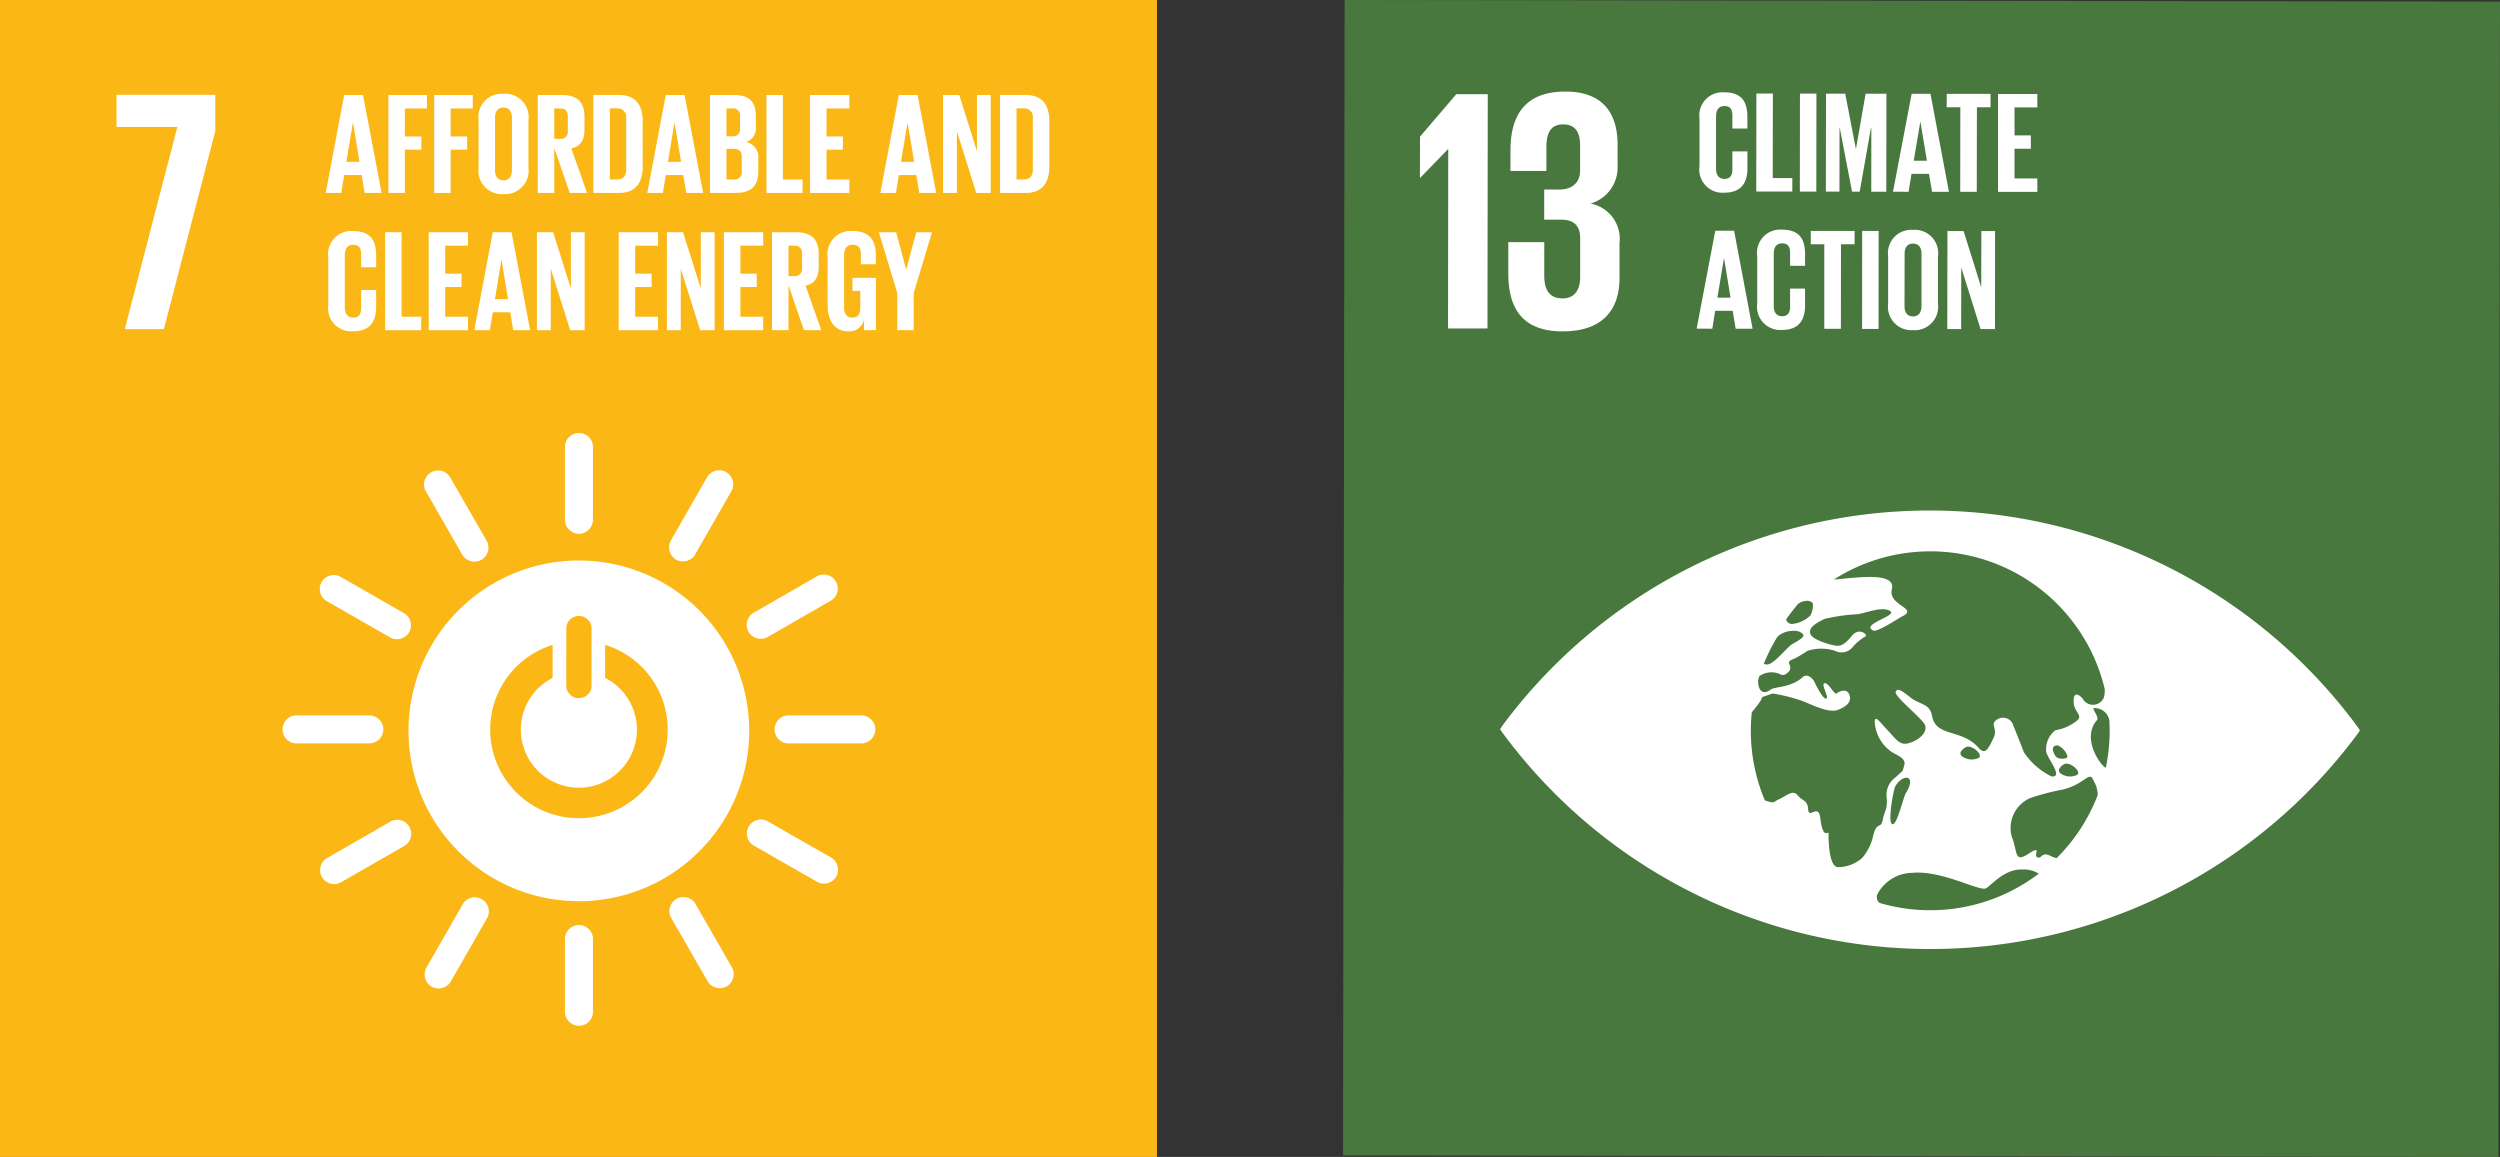 <svg xmlns="http://www.w3.org/2000/svg" xmlns:xlink="http://www.w3.org/1999/xlink" width="202.899" height="93.898" viewBox="0 0 202.899 93.898">
  <rect x="0" y="0" width="202.899" height="93.898" fill="#333333" stroke="none"/>
  <defs>
    <clipPath id="clip-path">
      <rect id="Rectangle_66132" data-name="Rectangle 66132" width="93.898" height="93.898" fill="none"/>
    </clipPath>
  </defs>
  <g id="Group_150458" data-name="Group 150458" transform="translate(-668 -3799)">
    <g id="Group_149686" data-name="Group 149686" transform="translate(668 3799)">
      <rect id="Rectangle_66131" data-name="Rectangle 66131" width="93.898" height="93.898" transform="translate(0 0)" fill="#fbb716"/>
      <g id="Group_149685" data-name="Group 149685" transform="translate(0 0)">
        <g id="Group_149684" data-name="Group 149684" clip-path="url(#clip-path)">
          <path id="Path_8670" data-name="Path 8670" d="M21.834,10.986A13.826,13.826,0,1,0,35.655,24.812,13.826,13.826,0,0,0,21.834,10.986m-1.027,5.462a1.029,1.029,0,0,1,2.054,0v4.745a1.029,1.029,0,0,1-2.054,0ZM21.834,31.9A7.193,7.193,0,0,1,19.7,17.835v2.679a4.71,4.71,0,1,0,4.261,0V17.835A7.191,7.191,0,0,1,21.834,31.9" transform="translate(25.151 34.504)" fill="#fff"/>
          <path id="Path_8671" data-name="Path 8671" d="M13.726,15.157a1.157,1.157,0,0,0-1.064-1.135H6.608a1.139,1.139,0,0,0,0,2.273h6.054a1.158,1.158,0,0,0,1.064-1.139" transform="translate(17.387 44.039)" fill="#fff"/>
          <path id="Path_8672" data-name="Path 8672" d="M23.367,15.157A1.157,1.157,0,0,0,22.3,14.022H16.249a1.139,1.139,0,0,0,0,2.273H22.3a1.158,1.158,0,0,0,1.064-1.139" transform="translate(47.679 44.039)" fill="#fff"/>
          <path id="Path_8673" data-name="Path 8673" d="M12.212,26.316a1.157,1.157,0,0,0,1.135-1.064V19.2a1.139,1.139,0,0,0-2.273,0v6.05a1.158,1.158,0,0,0,1.139,1.064" transform="translate(34.777 56.941)" fill="#fff"/>
          <path id="Path_8674" data-name="Path 8674" d="M21.888,20.7a1.154,1.154,0,0,0-.36-1.511l-5.25-3.006a1.138,1.138,0,0,0-1.13,1.971L20.4,21.159a1.155,1.155,0,0,0,1.487-.46" transform="translate(45.982 50.446)" fill="#fff"/>
          <path id="Path_8675" data-name="Path 8675" d="M8.9,24.837a1.154,1.154,0,0,0,1.511-.36l3.01-5.25a1.14,1.14,0,0,0-1.975-1.13l-3.006,5.25a1.159,1.159,0,0,0,.46,1.491" transform="translate(26.137 55.244)" fill="#fff"/>
          <path id="Path_8676" data-name="Path 8676" d="M17.773,24.824a1.157,1.157,0,0,0,.455-1.487L15.21,18.091a1.138,1.138,0,0,0-1.971,1.13l3.019,5.25a1.161,1.161,0,0,0,1.515.352" transform="translate(41.207 55.228)" fill="#fff"/>
          <path id="Path_8677" data-name="Path 8677" d="M6.421,20.722a1.156,1.156,0,0,0,1.487.451l5.246-3.014a1.138,1.138,0,0,0-1.13-1.971l-5.25,3.019a1.156,1.156,0,0,0-.352,1.516" transform="translate(19.707 50.468)" fill="#fff"/>
          <path id="Path_8678" data-name="Path 8678" d="M12.212,16.672a1.157,1.157,0,0,0,1.135-1.064V9.554a1.139,1.139,0,0,0-2.273,0v6.054a1.158,1.158,0,0,0,1.139,1.064" transform="translate(34.777 26.652)" fill="#fff"/>
          <path id="Path_8679" data-name="Path 8679" d="M13.517,15.908a1.154,1.154,0,0,0-.36-1.511L7.907,11.39a1.138,1.138,0,0,0-1.13,1.971l5.255,3.006a1.155,1.155,0,0,0,1.487-.46" transform="translate(19.691 35.399)" fill="#fff"/>
          <path id="Path_8680" data-name="Path 8680" d="M13.688,16.468a1.154,1.154,0,0,0,1.511-.36l3.006-5.25a1.138,1.138,0,0,0-1.971-1.13l-3.006,5.25a1.159,1.159,0,0,0,.46,1.491" transform="translate(41.184 28.951)" fill="#fff"/>
          <path id="Path_8681" data-name="Path 8681" d="M12.966,16.465a1.157,1.157,0,0,0,.455-1.487L10.4,9.728a1.139,1.139,0,0,0-1.971,1.135l3.019,5.25a1.156,1.156,0,0,0,1.515.352" transform="translate(26.109 28.971)" fill="#fff"/>
          <path id="Path_8682" data-name="Path 8682" d="M14.782,15.914a1.162,1.162,0,0,0,1.487.455l5.246-3.019a1.138,1.138,0,0,0-1.13-1.971L15.134,14.4a1.156,1.156,0,0,0-.352,1.515" transform="translate(45.966 35.369)" fill="#fff"/>
          <path id="Path_8683" data-name="Path 8683" d="M2.284,4.466H7.22L2.955,20.876H6.127L10.3,4.8V1.858H2.284Z" transform="translate(7.174 5.834)" fill="#fff"/>
          <path id="Path_8684" data-name="Path 8684" d="M6.384,9.812l1.5-7.95H9.411l1.511,7.95H9.547L9.3,8.359H7.887L7.651,9.812ZM8.061,7.29H9.129L8.6,4.1H8.591Z" transform="translate(20.05 5.848)" fill="#fff"/>
          <path id="Path_8685" data-name="Path 8685" d="M7.613,1.862v7.95H8.95V6.3h1.337V5.228H8.95V2.955h1.793V1.862Z" transform="translate(23.91 5.848)" fill="#fff"/>
          <path id="Path_8686" data-name="Path 8686" d="M8.51,1.862v7.95H9.848V6.3h1.337V5.228H9.848V2.955h1.793V1.862Z" transform="translate(26.728 5.848)" fill="#fff"/>
          <path id="Path_8687" data-name="Path 8687" d="M9.38,7.831V3.984A1.891,1.891,0,0,1,11.4,1.839a1.894,1.894,0,0,1,2.029,2.145V7.831A1.9,1.9,0,0,1,11.4,9.975,1.9,1.9,0,0,1,9.38,7.831m2.708.211V3.773c0-.48-.211-.82-.691-.82s-.679.34-.679.82V8.042c0,.48.211.82.679.82s.691-.34.691-.82" transform="translate(29.46 5.776)" fill="#fff"/>
          <path id="Path_8688" data-name="Path 8688" d="M11.878,6.164V9.808H10.541V1.862h1.946c1.35,0,1.843.667,1.843,1.78V4.661c0,.857-.306,1.362-1.068,1.536l1.279,3.611H13.133Zm0-3.213V5.423h.443a.577.577,0,0,0,.658-.654V3.6c0-.435-.2-.646-.658-.646Z" transform="translate(33.106 5.848)" fill="#fff"/>
          <path id="Path_8689" data-name="Path 8689" d="M15.631,4V7.679c0,1.217-.505,2.137-1.938,2.137H11.631V1.861h2.062c1.433,0,1.938.9,1.938,2.137m-2.1,4.725c.551,0,.762-.327.762-.812V3.749a.7.7,0,0,0-.762-.8h-.563V8.722Z" transform="translate(36.529 5.845)" fill="#fff"/>
          <path id="Path_8690" data-name="Path 8690" d="M12.687,9.812l1.5-7.95h1.524l1.511,7.95H15.855l-.248-1.453H14.19l-.236,1.453ZM14.364,7.29h1.068L14.9,4.1h-.008Z" transform="translate(39.846 5.848)" fill="#fff"/>
          <path id="Path_8691" data-name="Path 8691" d="M13.916,1.862H15.85c1.337,0,1.785.621,1.785,1.747v.807a1.163,1.163,0,0,1-.8,1.267,1.2,1.2,0,0,1,1,1.325V8.065c0,1.126-.505,1.743-1.843,1.743H13.916Zm1.337,3.354h.468a.564.564,0,0,0,.634-.646V3.6a.563.563,0,0,0-.646-.646h-.455Zm0,1.019V8.719h.584a.575.575,0,0,0,.658-.642v-1.2c0-.422-.2-.646-.671-.646Z" transform="translate(43.706 5.848)" fill="#fff"/>
          <path id="Path_8692" data-name="Path 8692" d="M15.023,1.862v7.95h2.932V8.723H16.36V1.862Z" transform="translate(47.181 5.848)" fill="#fff"/>
          <path id="Path_8693" data-name="Path 8693" d="M15.878,1.862v7.95h3.188V8.723H17.215V6.3H18.54V5.228H17.215V2.955h1.851V1.862Z" transform="translate(49.867 5.848)" fill="#fff"/>
          <path id="Path_8694" data-name="Path 8694" d="M17.255,9.812l1.5-7.95h1.524l1.511,7.95H20.418l-.244-1.453H18.758l-.236,1.453ZM18.932,7.29H20L19.47,4.1h-.008Z" transform="translate(54.193 5.848)" fill="#fff"/>
          <path id="Path_8695" data-name="Path 8695" d="M21.238,1.862V6.425L19.8,1.862H18.484v7.95H19.61V4.818L21.18,9.812h1.172V1.862Z" transform="translate(58.053 5.848)" fill="#fff"/>
          <path id="Path_8696" data-name="Path 8696" d="M23.6,4V7.679c0,1.217-.505,2.137-1.938,2.137H19.6V1.861h2.062c1.433,0,1.938.9,1.938,2.137M21.5,8.722c.551,0,.762-.327.762-.812V3.749a.7.7,0,0,0-.762-.8h-.563V8.722Z" transform="translate(61.564 5.845)" fill="#fff"/>
          <path id="Path_8697" data-name="Path 8697" d="M6.435,10.521V6.674a1.876,1.876,0,0,1,2-2.145c1.474,0,1.884.82,1.884,2v.936H9.1V6.417c0-.493-.166-.774-.646-.774s-.679.34-.679.82v4.269c0,.48.2.82.679.82s.646-.3.646-.77V9.311h1.217v1.375c0,1.135-.468,1.979-1.884,1.979a1.88,1.88,0,0,1-2-2.145" transform="translate(20.21 14.224)" fill="#fff"/>
          <path id="Path_8698" data-name="Path 8698" d="M7.548,4.551v7.954H10.48V11.412H8.886V4.551Z" transform="translate(23.706 14.294)" fill="#fff"/>
          <path id="Path_8699" data-name="Path 8699" d="M8.4,4.551v7.954h3.188V11.412H9.741V9h1.325V7.917H9.741V5.644h1.851V4.551Z" transform="translate(26.392 14.294)" fill="#fff"/>
          <path id="Path_8700" data-name="Path 8700" d="M9.3,12.505l1.5-7.954h1.524l1.511,7.954H12.463l-.248-1.453H10.8l-.236,1.453Zm1.677-2.522H12.04L11.514,6.8H11.5Z" transform="translate(29.193 14.293)" fill="#fff"/>
          <path id="Path_8701" data-name="Path 8701" d="M13.281,4.551V9.118L11.84,4.551H10.524v7.954H11.65v-5l1.573,5H14.4V4.551Z" transform="translate(33.051 14.294)" fill="#fff"/>
          <path id="Path_8702" data-name="Path 8702" d="M12.127,4.551v7.954h3.188V11.412H13.465V9h1.329V7.917H13.465V5.644h1.851V4.551Z" transform="translate(38.088 14.294)" fill="#fff"/>
          <path id="Path_8703" data-name="Path 8703" d="M15.824,4.551V9.118L14.383,4.551H13.071v7.954H14.2v-5l1.573,5h1.172V4.551Z" transform="translate(41.051 14.294)" fill="#fff"/>
          <path id="Path_8704" data-name="Path 8704" d="M14.189,4.551v7.954h3.188V11.412H15.527V9h1.325V7.917H15.527V5.644h1.851V4.551Z" transform="translate(44.564 14.294)" fill="#fff"/>
          <path id="Path_8705" data-name="Path 8705" d="M16.469,8.854V12.5H15.132V4.552h1.946c1.35,0,1.843.667,1.843,1.78V7.351c0,.857-.306,1.362-1.068,1.54L19.132,12.5H17.724Zm0-3.213V8.113h.443a.577.577,0,0,0,.658-.654V6.287c0-.435-.2-.646-.658-.646Z" transform="translate(47.525 14.296)" fill="#fff"/>
          <path id="Path_8706" data-name="Path 8706" d="M18.239,8.329h1.9v4.244h-.961v-.865a1.207,1.207,0,0,1-1.279.961c-1.151,0-1.677-.915-1.677-2.149V6.677a1.885,1.885,0,0,1,2-2.149c1.478,0,1.913.82,1.913,2v.7H18.922V6.42c0-.5-.19-.778-.671-.778s-.691.344-.691.824v4.269c0,.48.2.82.658.82.431,0,.654-.244.654-.762V9.385h-.634Z" transform="translate(50.948 14.221)" fill="#fff"/>
          <path id="Path_8707" data-name="Path 8707" d="M20.055,9.475V12.5H18.717V9.475L17.226,4.552h1.4l.812,3.014h.012l.807-3.014h1.279Z" transform="translate(54.103 14.296)" fill="#fff"/>
        </g>
      </g>
    </g>
    <g id="Group_149689" data-name="Group 149689" transform="translate(777 3799)">
      <rect id="Rectangle_66133" data-name="Rectangle 66133" width="93.769" height="93.771" transform="translate(0 93.77) rotate(-89.922)" fill="#48783e"/>
      <g id="Group_149688" data-name="Group 149688" transform="translate(0.001 0)">
        <g id="Group_149687" data-name="Group 149687" clip-path="url(#clip-path)">
          <path id="Path_8708" data-name="Path 8708" d="M72.6,27.46a43.146,43.146,0,0,0-69.252-.1c-.108.149-.195.277-.269.389.07.112.161.24.269.389a43.141,43.141,0,0,0,69.248.1c.112-.149.2-.277.269-.389-.07-.112-.157-.24-.265-.389M26.327,18.793c.19-.277.816-1.064.894-1.164a1.1,1.1,0,0,1,.7-.286c.224-.046.518.079.555.248a2.024,2.024,0,0,1-.2.923,2.413,2.413,0,0,1-1.544.7c-.34-.054-.472-.319-.41-.418m-.745,1.482.075-.087a1.934,1.934,0,0,1,1.147-.418c.364-.062.849.124.9.364s-.907.675-1.085.841c-.505.464-1.292,1.4-1.751,1.507a.556.556,0,0,1-.377-.041,14.317,14.317,0,0,1,1.089-2.166m7.8,16.057a4.138,4.138,0,0,1-.9,1.863,3.006,3.006,0,0,1-1.983.754c-.663-.046-.754-1.814-.754-2.725,0-.311-.443.617-.671-1.275-.149-1.209-.928.128-.981-.679s-.443-.65-.849-1.151-.915.046-1.482.3-.331.381-1.135.128l-.05-.021a14.524,14.524,0,0,1-1.139-5.669c0-.493.029-.973.075-1.453a.98.98,0,0,1,.091-.137c.77-.907.754-1.122.754-1.122l.853-.294a14.076,14.076,0,0,1,2.385.6c.841.319,2.17,1.035,2.944.72.559-.228.994-.534.944-1-.062-.58-.522-.72-1.081-.327-.2.145-.642-.882-.981-.828s.422,1.2.132,1.25-.878-1.2-.977-1.4-.551-.7-.956-.323c-.861.816-2.257.762-2.538.973-.849.634-1.077-.211-1.056-.729.033-.12.07-.236.108-.352a1.741,1.741,0,0,1,1.623-.178c.373.248.646-.066.791-.215a.522.522,0,0,0,0-.592c-.1-.2.186-.352.385-.406a9.908,9.908,0,0,0,1.106-.654,3.639,3.639,0,0,1,2.211-.008,1.16,1.16,0,0,0,1.449-.294,3.9,3.9,0,0,1,1.056-.874c.215-.1-.518-.783-1.118-.041s-.911.807-1.193.807-1.963-.422-2.17-.952.526-.928,1.151-1.23a15.325,15.325,0,0,1,2.749-.385c.882-.195,2.012-.634,2.58-.244s-2.377,1.043-1.412,1.565c.344.19,1.9-.89,2.431-1.164,1.255-.646-1.213-.861-.89-2.174.364-1.486-3.023-.915-4.712-.791A14.551,14.551,0,0,1,52.156,24.5a2.274,2.274,0,0,1-.07.675.954.954,0,0,1-1.706.128c-.149-.211-.77-.8-.749.207s.977,1.114.046,1.714a3.635,3.635,0,0,1-1.528.613,1.957,1.957,0,0,0-.745,1.743c.1.559,1.429,2.079.443,2.012a5.691,5.691,0,0,1-2.257-1.971c-.3-.8-.629-1.594-.865-2.2a.867.867,0,0,0-1.371-.406c-.518.352.145.708-.232,1.466s-.638,1.433-1.184.807c-1.42-1.631-3.486-.832-3.805-2.642-.174-.981-1.019-.89-1.723-1.449s-1.106-.857-1.226-.455c-.108.352,2.219,2.2,2.385,2.679.244.7-.7,1.321-1.391,1.486s-.994-.389-1.673-1.1-.973-1.209-1.019-.658a3.172,3.172,0,0,0,1.333,2.418c.588.377,1.246.547,1.056,1.151s0,.265-.667.915a1.779,1.779,0,0,0-.741,1.772c.046.911-.19.961-.331,1.714s-.468.1-.758,1.213M49,30.549c.493-.037,1.226.638.936.9a1.3,1.3,0,0,1-1.383-.124c-.369-.286.228-.758.447-.774m-.617-.447c-.157-.058-.294-.207-.414-.567a.328.328,0,0,1,.476-.418,1.424,1.424,0,0,1,.687.836c0,.24-.588.211-.749.149m-6.422-.037a1.322,1.322,0,0,1-1.4-.124c-.364-.286.236-.758.455-.774.489-.046,1.226.642.94.9m-5.95,2.882c-.2.331-.754,2.778-1.118,2.493s.149-2.84.257-3.035c.576-1.052,1.822-1,.861.542m1.967,9.495a14.476,14.476,0,0,1-4.091-.592.6.6,0,0,1-.178-.712,3.252,3.252,0,0,1,2.853-1.731c2.364-.228,5.462,1.54,5.958,1.255s1.495-1.582,2.956-1.524a2.294,2.294,0,0,1,1.329.335,14.513,14.513,0,0,1-8.828,2.969m10.273-4.223a2.738,2.738,0,0,1-.46-.17c-.791-.406-.7.24-1.089.1s.443-1.048-.733-.286-.853-.12-1.358-1.412a2.644,2.644,0,0,1,1.507-3.114,18.9,18.9,0,0,1,2.646-.691c1.747-.435,2.12-1.474,2.435-.841.062.12.116.232.17.335a2.282,2.282,0,0,1,.224.952,14.578,14.578,0,0,1-3.342,5.13m4-7.346c-.389-.108-2.021-2.368-.725-3.855.211-.244-.435-.965-.257-.977a1.186,1.186,0,0,1,1.267,1.019c.012.277.025.559.025.841a14.9,14.9,0,0,1-.311,2.973" transform="translate(9.664 31.428)" fill="#fff"/>
          <path id="Path_8709" data-name="Path 8709" d="M7.014,1.85,6.989,20.86l-3.2,0,.017-14.55H3.784L1.536,8.628H1.507l.008-3.337L4.459,1.846Z" transform="translate(4.732 5.798)" fill="#fff"/>
          <path id="Path_8710" data-name="Path 8710" d="M12.111,6.147V7.8a3.05,3.05,0,0,1-2.19,3.085,2.92,2.92,0,0,1,2.348,3.226l0,2.807c0,2.633-1.408,4.344-4.633,4.339-3.25-.008-4.4-1.859-4.393-4.745v-2.5l2.919,0,0,2.72c0,1.122.389,1.847,1.482,1.851.981,0,1.429-.7,1.433-1.71l0-3.139c0-1.01-.447-1.544-1.569-1.544H6.157l0-2.443,1.2,0c1.039,0,1.71-.53,1.714-1.54V6.168c0-1.035-.36-1.706-1.366-1.71S6.339,5.128,6.335,6.3l0,1.938-2.915,0V6.557c0-2.807,1.159-4.77,4.468-4.762,2.944,0,4.232,1.66,4.228,4.352" transform="translate(10.169 5.637)" fill="#fff"/>
          <path id="Path_8711" data-name="Path 8711" d="M6.987,7.8l0-3.847a1.879,1.879,0,0,1,2-2.145c1.474,0,1.884.824,1.884,2l0,.936H9.654V3.7c0-.493-.161-.774-.642-.778s-.679.344-.683.824l0,4.265c0,.48.2.824.679.824s.646-.306.646-.774V6.6h1.221l0,1.375c0,1.139-.472,1.983-1.888,1.979A1.882,1.882,0,0,1,6.987,7.8" transform="translate(21.944 5.685)" fill="#fff"/>
          <path id="Path_8712" data-name="Path 8712" d="M8.1,9.787l2.927,0,0-1.093H9.436l.012-6.861-1.337,0Z" transform="translate(25.436 5.757)" fill="#fff"/>
          <path id="Path_8713" data-name="Path 8713" d="M8.962,1.835l-.008,7.95,1.337,0L10.3,1.835Z" transform="translate(28.12 5.764)" fill="#fff"/>
          <path id="Path_8714" data-name="Path 8714" d="M13.153,4.631H13.12L12.209,9.79h-.621l-.994-5.163h-.021l-.008,5.159h-1.1l.008-7.95h1.561l.865,4.48h.008l.783-4.476h1.689l-.012,7.954-1.217,0Z" transform="translate(29.722 5.766)" fill="#fff"/>
          <path id="Path_8715" data-name="Path 8715" d="M10.78,9.788l1.511-7.95,1.528,0,1.5,7.954-1.371,0L13.7,8.339h-1.42l-.236,1.453Zm1.681-2.518h1.068L13,4.082H13Z" transform="translate(33.856 5.773)" fill="#fff"/>
          <path id="Path_8716" data-name="Path 8716" d="M11.832,2.932h1.106l-.008,6.861h1.342l.012-6.861,1.106,0V1.843l-3.553,0Z" transform="translate(37.16 5.775)" fill="#fff"/>
          <path id="Path_8717" data-name="Path 8717" d="M12.838,9.791l3.188,0V8.706l-1.851,0,0-2.414H15.5V5.211l-1.325,0,0-2.273h1.851l0-1.089-3.188,0Z" transform="translate(40.321 5.78)" fill="#fff"/>
          <path id="Path_8718" data-name="Path 8718" d="M6.931,12.469,8.442,4.523H9.97l1.5,7.954-1.371,0L9.854,11.02H8.434L8.2,12.473ZM8.612,9.951l1.068,0L9.155,6.763H9.146Z" transform="translate(21.768 14.205)" fill="#fff"/>
          <path id="Path_8719" data-name="Path 8719" d="M8.118,10.493l0-3.847a1.879,1.879,0,0,1,2-2.145c1.474,0,1.884.824,1.884,2l0,.936H10.785V6.389c0-.489-.161-.77-.642-.774s-.683.344-.683.824l0,4.265c0,.48.2.824.679.824s.646-.306.646-.774V9.288H12l0,1.375c0,1.139-.472,1.983-1.888,1.979a1.882,1.882,0,0,1-1.992-2.149" transform="translate(25.496 14.136)" fill="#fff"/>
          <path id="Path_8720" data-name="Path 8720" d="M9.167,5.614l1.1,0,0,6.857,1.346,0,.008-6.857h1.106V4.529l-3.553,0Z" transform="translate(28.791 14.212)" fill="#fff"/>
          <path id="Path_8721" data-name="Path 8721" d="M10.181,4.526l-.008,7.954h1.337l.008-7.954Z" transform="translate(31.951 14.216)" fill="#fff"/>
          <path id="Path_8722" data-name="Path 8722" d="M10.684,10.493l0-3.847a1.889,1.889,0,0,1,2.021-2.141,1.893,1.893,0,0,1,2.025,2.149l0,3.847A1.9,1.9,0,0,1,12.7,12.642a1.9,1.9,0,0,1-2.016-2.149m2.708.215,0-4.269c0-.48-.207-.82-.691-.82-.468,0-.679.34-.679.82l-.008,4.269c0,.48.211.82.683.82s.691-.34.691-.82" transform="translate(33.555 14.152)" fill="#fff"/>
          <path id="Path_8723" data-name="Path 8723" d="M11.856,4.529l-.012,7.954H12.97l.008-5,1.565,5,1.172,0,.008-7.954H14.609L14.6,9.1,13.168,4.529Z" transform="translate(37.196 14.224)" fill="#fff"/>
        </g>
      </g>
    </g>
  </g>
</svg>
